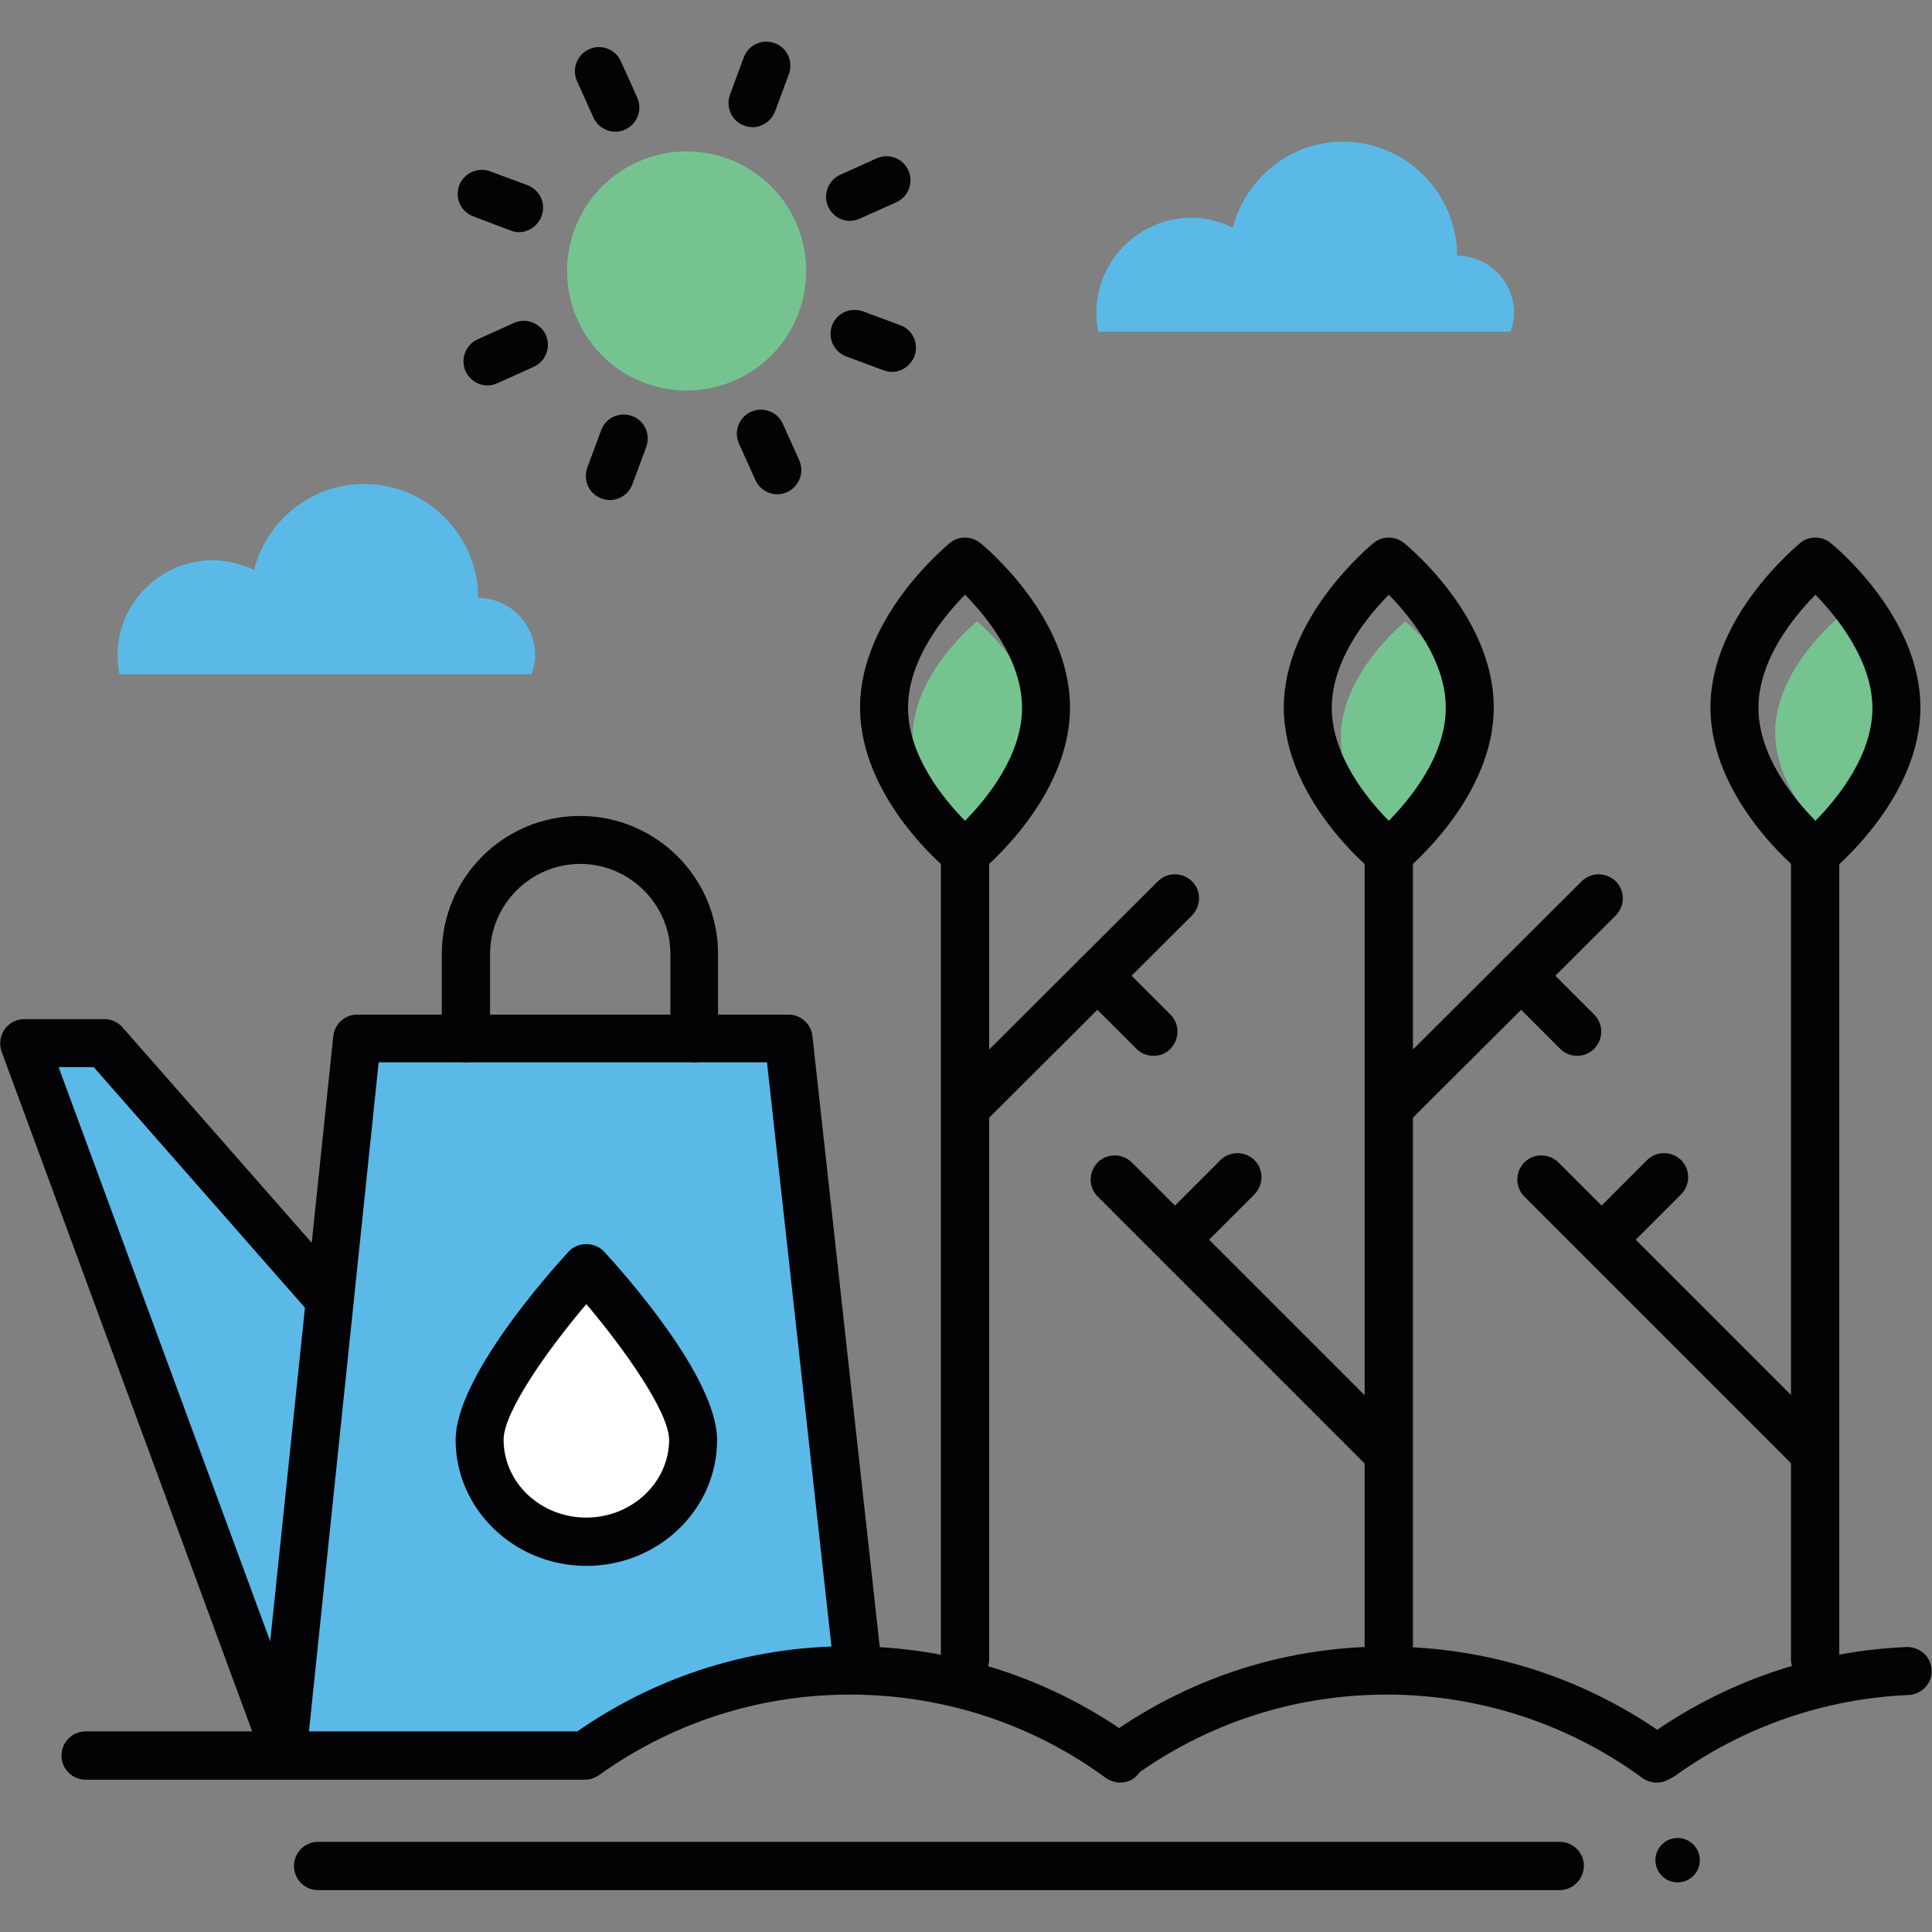<?xml version="1.0" encoding="utf-8"?>
<!-- Generator: Adobe Illustrator 24.1.0, SVG Export Plug-In . SVG Version: 6.00 Build 0)  -->
<svg version="1.1" id="Layer_1" xmlns="http://www.w3.org/2000/svg" xmlns:xlink="http://www.w3.org/1999/xlink" x="0px" y="0px"
	 viewBox="0 0 60 60" style="enable-background:new 0 0 60 60;" xml:space="preserve">
<rect x="0" y="0" width="60" height="60" fill="#808080" stroke="none"/>
<style type="text/css">
	.st0{fill:#5BB9E8;}
	.st1{fill:#75C490;}
	.st2{fill:#FFFFFF;}
	.st3{fill:#030305;}
</style>
<g>
	<path class="st1" d="M59.13,22.75c0,1.99-2,3.6-2,3.6s-2-1.61-2-3.6s2-3.6,2-3.6S59.13,20.76,59.13,22.75z"/>
	<g>
		<path class="st1" d="M24.8,9.72c-0.72,1.92-2.86,2.89-4.78,2.17c-1.92-0.72-2.89-2.86-2.17-4.78c0.72-1.92,2.86-2.89,4.78-2.17
			C24.55,5.66,25.52,7.8,24.8,9.72z"/>
		<path class="st1" d="M32.34,22.9c0,1.99-2,3.6-2,3.6s-2-1.61-2-3.6s2-3.6,2-3.6S32.34,20.91,32.34,22.9z"/>
		<path class="st1" d="M45.64,22.9c0,1.99-2,3.6-2,3.6s-2-1.61-2-3.6s2-3.6,2-3.6S45.64,20.91,45.64,22.9z"/>
		<polygon class="st0" points="9.07,54.04 0.67,32.02 3.84,32.21 10.19,40.05 11.12,31.84 24.92,32.58 26.6,51.8 22.5,52.36 
			18.21,54.6 		"/>
		<path class="st0" d="M16.51,20.93c0.07-0.19,0.11-0.38,0.11-0.59c0-0.97-0.8-1.77-1.77-1.77c0-1.94-1.59-3.54-3.54-3.54
			c-1.65,0-3.03,1.14-3.42,2.67C7.5,17.52,7.06,17.4,6.6,17.4c-1.62,0-2.95,1.33-2.95,2.95c0,0.2,0.02,0.4,0.06,0.59H16.51z"/>
		<path class="st0" d="M46.91,10.3c0.07-0.19,0.11-0.38,0.11-0.59c0-0.97-0.8-1.77-1.77-1.77c0-1.94-1.59-3.54-3.54-3.54
			c-1.65,0-3.03,1.14-3.42,2.67c-0.39-0.19-0.83-0.31-1.29-0.31c-1.62,0-2.95,1.33-2.95,2.95c0,0.2,0.02,0.4,0.06,0.59H46.91z"/>
		<g>
			<path class="st3" d="M52.1,57.08c-0.38,0-0.69,0.31-0.69,0.69s0.31,0.69,0.69,0.69c0.38,0,0.69-0.31,0.69-0.69
				S52.48,57.08,52.1,57.08z"/>
			<g>
				<g>
					<path class="st3" d="M23.37,3.95c-0.09,0-0.18-0.02-0.26-0.05c-0.39-0.14-0.58-0.57-0.44-0.96l0.43-1.16
						c0.14-0.39,0.58-0.58,0.96-0.44c0.39,0.14,0.58,0.57,0.44,0.96l-0.43,1.16C23.95,3.76,23.67,3.95,23.37,3.95z"/>
				</g>
				<g>
					<path class="st3" d="M19.11,4.09c-0.28,0-0.55-0.16-0.68-0.44l-0.51-1.13c-0.17-0.38,0-0.82,0.37-0.99
						c0.37-0.17,0.82-0.01,0.99,0.37l0.51,1.13c0.17,0.38,0,0.82-0.37,0.99C19.32,4.07,19.21,4.09,19.11,4.09z"/>
				</g>
				<g>
					<path class="st3" d="M16.12,7.21c-0.09,0-0.18-0.02-0.26-0.05L14.7,6.72c-0.39-0.14-0.58-0.57-0.44-0.96
						c0.15-0.39,0.58-0.58,0.96-0.44l1.16,0.43c0.39,0.15,0.58,0.57,0.44,0.96C16.7,7.02,16.42,7.21,16.12,7.21z"/>
				</g>
				<g>
					<path class="st3" d="M15.14,11.97c-0.28,0-0.55-0.16-0.68-0.44c-0.17-0.38,0-0.82,0.37-0.99l1.13-0.51
						c0.37-0.17,0.82,0,0.99,0.37c0.17,0.38,0,0.82-0.37,0.99l-1.13,0.51C15.34,11.95,15.24,11.97,15.14,11.97z"/>
				</g>
				<g>
					<path class="st3" d="M18.94,15.53c-0.09,0-0.18-0.02-0.26-0.05c-0.39-0.14-0.58-0.57-0.44-0.96l0.43-1.16
						c0.14-0.39,0.57-0.58,0.96-0.44c0.39,0.14,0.58,0.57,0.44,0.96l-0.43,1.16C19.53,15.34,19.24,15.53,18.94,15.53z"/>
				</g>
				<g>
					<path class="st3" d="M24.14,15.35c-0.28,0-0.55-0.16-0.68-0.44l-0.51-1.13c-0.17-0.38,0-0.82,0.37-0.99
						c0.37-0.17,0.82-0.01,0.99,0.37l0.51,1.13c0.17,0.38,0,0.82-0.37,0.99C24.35,15.33,24.25,15.35,24.14,15.35z"/>
				</g>
				<g>
					<path class="st3" d="M27.7,11.55c-0.09,0-0.18-0.02-0.26-0.05l-1.16-0.43c-0.39-0.15-0.58-0.57-0.44-0.96
						c0.14-0.39,0.57-0.58,0.96-0.44l1.16,0.43c0.39,0.14,0.58,0.57,0.44,0.96C28.28,11.36,28,11.55,27.7,11.55z"/>
				</g>
				<g>
					<path class="st3" d="M26.4,6.86c-0.28,0-0.55-0.16-0.68-0.44c-0.17-0.38,0-0.82,0.37-0.99l1.13-0.51
						c0.37-0.17,0.82-0.01,0.99,0.37c0.17,0.38,0,0.82-0.37,0.99L26.7,6.79C26.6,6.83,26.5,6.86,26.4,6.86z"/>
				</g>
			</g>
			<g>
				<g>
					<path class="st3" d="M29.97,52.27c-0.41,0-0.75-0.33-0.75-0.75V26.75c0-0.41,0.33-0.75,0.75-0.75c0.41,0,0.75,0.33,0.75,0.75
						v24.78C30.72,51.94,30.38,52.27,29.97,52.27z"/>
				</g>
				<g>
					<path class="st3" d="M29.97,27.25c-0.17,0-0.33-0.06-0.47-0.17c-0.11-0.09-2.79-2.28-2.79-5.11c0-2.82,2.68-5.01,2.79-5.11
						c0.27-0.22,0.66-0.22,0.94,0c0.11,0.09,2.79,2.28,2.79,5.11c0,2.82-2.68,5.01-2.79,5.11C30.3,27.19,30.14,27.25,29.97,27.25z
						 M29.97,18.47c-0.66,0.67-1.77,2.01-1.77,3.51s1.11,2.84,1.77,3.51c0.66-0.67,1.77-2.01,1.77-3.51
						C31.74,20.49,30.63,19.14,29.97,18.47z"/>
				</g>
				<g>
					<path class="st3" d="M30.17,34.95c-0.19,0-0.38-0.07-0.53-0.22c-0.29-0.29-0.29-0.76,0-1.06l6.32-6.3
						c0.29-0.29,0.76-0.29,1.06,0c0.29,0.29,0.29,0.76,0,1.06l-6.32,6.3C30.55,34.88,30.36,34.95,30.17,34.95z"/>
				</g>
				<g>
					<path class="st3" d="M35.82,32.79c-0.19,0-0.38-0.07-0.53-0.22l-1.74-1.74c-0.29-0.29-0.29-0.76,0-1.06
						c0.29-0.29,0.76-0.29,1.06,0l1.74,1.74c0.29,0.29,0.29,0.76,0,1.06C36.21,32.72,36.02,32.79,35.82,32.79z"/>
				</g>
			</g>
			<g>
				<g>
					<path class="st3" d="M43.13,52.27c-0.41,0-0.75-0.33-0.75-0.75V26.75c0-0.41,0.33-0.75,0.75-0.75c0.41,0,0.75,0.33,0.75,0.75
						v24.78C43.87,51.94,43.54,52.27,43.13,52.27z"/>
				</g>
				<g>
					<path class="st3" d="M43.13,27.25c-0.17,0-0.33-0.06-0.47-0.17c-0.11-0.09-2.79-2.28-2.79-5.11c0-2.82,2.68-5.01,2.79-5.11
						c0.27-0.22,0.66-0.22,0.94,0c0.11,0.09,2.79,2.28,2.79,5.11c0,2.82-2.68,5.01-2.79,5.11C43.46,27.19,43.3,27.25,43.13,27.25z
						 M43.13,18.47c-0.66,0.67-1.77,2.01-1.77,3.51s1.11,2.84,1.77,3.51c0.66-0.67,1.77-2.01,1.77-3.51
						C44.9,20.49,43.79,19.14,43.13,18.47z"/>
				</g>
				<g>
					<path class="st3" d="M43.33,34.95c-0.19,0-0.38-0.07-0.53-0.22c-0.29-0.29-0.29-0.76,0-1.06l6.32-6.3
						c0.29-0.29,0.76-0.29,1.06,0c0.29,0.29,0.29,0.76,0,1.06l-6.32,6.3C43.71,34.88,43.52,34.95,43.33,34.95z"/>
				</g>
				<g>
					<path class="st3" d="M43.08,45.84c-0.19,0-0.38-0.07-0.53-0.22l-8.46-8.46c-0.29-0.29-0.29-0.76,0-1.06
						c0.29-0.29,0.76-0.29,1.06,0l8.46,8.46c0.29,0.29,0.29,0.76,0,1.06C43.46,45.77,43.27,45.84,43.08,45.84z"/>
				</g>
				<g>
					<path class="st3" d="M48.98,32.79c-0.19,0-0.38-0.07-0.53-0.22l-1.74-1.74c-0.29-0.29-0.29-0.76,0-1.06
						c0.29-0.29,0.76-0.29,1.06,0l1.74,1.74c0.29,0.29,0.29,0.76,0,1.06C49.36,32.72,49.17,32.79,48.98,32.79z"/>
				</g>
				<g>
					<path class="st3" d="M36.81,38.93c-0.19,0-0.38-0.07-0.53-0.22c-0.29-0.29-0.29-0.76,0-1.06l1.62-1.62
						c0.29-0.29,0.76-0.29,1.06,0c0.29,0.29,0.29,0.76,0,1.06l-1.62,1.62C37.2,38.85,37.01,38.93,36.81,38.93z"/>
				</g>
			</g>
			<g>
				<g>
					<path class="st3" d="M56.37,52.27c-0.41,0-0.75-0.33-0.75-0.75V26.75c0-0.41,0.33-0.75,0.75-0.75c0.41,0,0.75,0.33,0.75,0.75
						v24.78C57.12,51.94,56.79,52.27,56.37,52.27z"/>
				</g>
				<g>
					<path class="st3" d="M56.38,27.25c-0.17,0-0.33-0.06-0.47-0.17c-0.11-0.09-2.79-2.28-2.79-5.11c0-2.82,2.68-5.01,2.79-5.11
						c0.27-0.22,0.66-0.22,0.94,0c0.11,0.09,2.79,2.28,2.79,5.11c0,2.82-2.68,5.01-2.79,5.11C56.71,27.19,56.54,27.25,56.38,27.25z
						 M56.38,18.47c-0.66,0.67-1.77,2.01-1.77,3.51s1.11,2.84,1.77,3.51c0.66-0.67,1.77-2.01,1.77-3.51
						C58.14,20.49,57.03,19.14,56.38,18.47z"/>
				</g>
				<g>
					<path class="st3" d="M56.33,45.84c-0.19,0-0.38-0.07-0.53-0.22l-8.46-8.46c-0.29-0.29-0.29-0.76,0-1.06
						c0.29-0.29,0.76-0.29,1.06,0l8.46,8.46c0.29,0.29,0.29,0.76,0,1.06C56.71,45.77,56.52,45.84,56.33,45.84z"/>
				</g>
				<g>
					<path class="st3" d="M50.06,38.93c-0.19,0-0.38-0.07-0.53-0.22c-0.29-0.29-0.29-0.76,0-1.06l1.62-1.62
						c0.29-0.29,0.76-0.29,1.06,0c0.29,0.29,0.29,0.76,0,1.06l-1.62,1.62C50.44,38.85,50.25,38.93,50.06,38.93z"/>
				</g>
			</g>
			<g>
				<path class="st3" d="M34.79,55.36c-0.15,0-0.31-0.05-0.44-0.14c-2.14-1.57-4.68-2.46-7.35-2.58c-3.03-0.13-5.94,0.73-8.4,2.49
					c-0.13,0.09-0.28,0.14-0.43,0.14H2.66c-0.41,0-0.75-0.33-0.75-0.75c0-0.41,0.33-0.75,0.75-0.75h15.27
					c2.69-1.87,5.85-2.78,9.14-2.63c2.96,0.13,5.78,1.12,8.16,2.86c0.33,0.24,0.4,0.71,0.16,1.04
					C35.24,55.26,35.02,55.36,34.79,55.36z"/>
			</g>
			<g>
				<path class="st3" d="M51.45,55.36c-0.15,0-0.31-0.05-0.44-0.14c-2.14-1.57-4.68-2.46-7.35-2.58c-3.03-0.13-5.94,0.73-8.4,2.49
					c-0.34,0.24-0.8,0.16-1.04-0.17c-0.24-0.34-0.16-0.8,0.17-1.04c2.74-1.96,5.97-2.92,9.33-2.77c2.96,0.13,5.78,1.12,8.16,2.86
					c0.33,0.24,0.4,0.71,0.16,1.04C51.91,55.26,51.68,55.36,51.45,55.36z"/>
			</g>
			<g>
				<path class="st3" d="M51.62,55.27c-0.23,0-0.46-0.11-0.61-0.31c-0.24-0.34-0.16-0.8,0.17-1.04c2.36-1.69,5.14-2.65,8.03-2.77
					c0.41-0.01,0.76,0.3,0.78,0.71c0.02,0.41-0.3,0.76-0.71,0.78c-2.6,0.11-5.1,0.97-7.23,2.49C51.93,55.23,51.78,55.27,51.62,55.27
					z"/>
			</g>
			<g>
				<path class="st3" d="M8.86,54.39c-0.03,0-0.05,0-0.08,0c-0.41-0.04-0.71-0.41-0.66-0.82l2.23-21.39
					c0.04-0.38,0.36-0.67,0.74-0.67h13.4c0.38,0,0.7,0.29,0.74,0.66l2.12,19.24c0.05,0.41-0.25,0.78-0.66,0.82
					c-0.41,0.04-0.78-0.25-0.82-0.66l-2.05-18.58H11.76L9.6,53.72C9.56,54.1,9.23,54.39,8.86,54.39z"/>
			</g>
			<path class="st2" d="M21.52,44.72c0,1.75-1.48,3.17-3.31,3.17c-1.83,0-3.31-1.42-3.31-3.17c0-1.75,3.31-5.34,3.31-5.34
				S21.52,42.97,21.52,44.72z"/>
			<g>
				<path class="st3" d="M8.58,54.39c-0.3,0-0.59-0.19-0.7-0.49L0.05,32.66c-0.08-0.23-0.05-0.48,0.09-0.69
					c0.14-0.2,0.37-0.32,0.61-0.32h2.49c0.21,0,0.42,0.09,0.56,0.25l6.78,7.72c0.27,0.31,0.24,0.78-0.07,1.05
					c-0.31,0.27-0.78,0.24-1.05-0.07l-6.55-7.46H1.82l7.46,20.24c0.14,0.39-0.06,0.82-0.44,0.96C8.75,54.37,8.67,54.39,8.58,54.39z"
					/>
			</g>
			<g>
				<path class="st3" d="M21.57,32.99c-0.41,0-0.75-0.33-0.75-0.75v-2.61c0-1.54-1.26-2.8-2.8-2.8c-1.54,0-2.8,1.26-2.8,2.8v2.61
					c0,0.41-0.33,0.75-0.75,0.75s-0.75-0.33-0.75-0.75v-2.61c0-2.37,1.92-4.29,4.29-4.29s4.29,1.92,4.29,4.29v2.61
					C22.31,32.66,21.98,32.99,21.57,32.99z"/>
			</g>
			<g>
				<path class="st3" d="M48.43,58.7H9.88c-0.41,0-0.75-0.33-0.75-0.75c0-0.41,0.33-0.75,0.75-0.75h38.56
					c0.41,0,0.75,0.33,0.75,0.75C49.18,58.37,48.84,58.7,48.43,58.7z"/>
			</g>
			<g>
				<path class="st3" d="M18.21,48.63c-2.24,0-4.06-1.76-4.06-3.91c0-1.94,2.92-5.21,3.51-5.85c0.28-0.31,0.81-0.31,1.1,0
					c0.59,0.64,3.51,3.9,3.51,5.85C22.27,46.88,20.45,48.63,18.21,48.63z M18.21,40.5c-1.2,1.41-2.57,3.35-2.57,4.21
					c0,1.34,1.15,2.42,2.57,2.42c1.41,0,2.57-1.09,2.57-2.42C20.77,43.85,19.41,41.92,18.21,40.5z"/>
			</g>
		</g>
	</g>
</g>
</svg>
